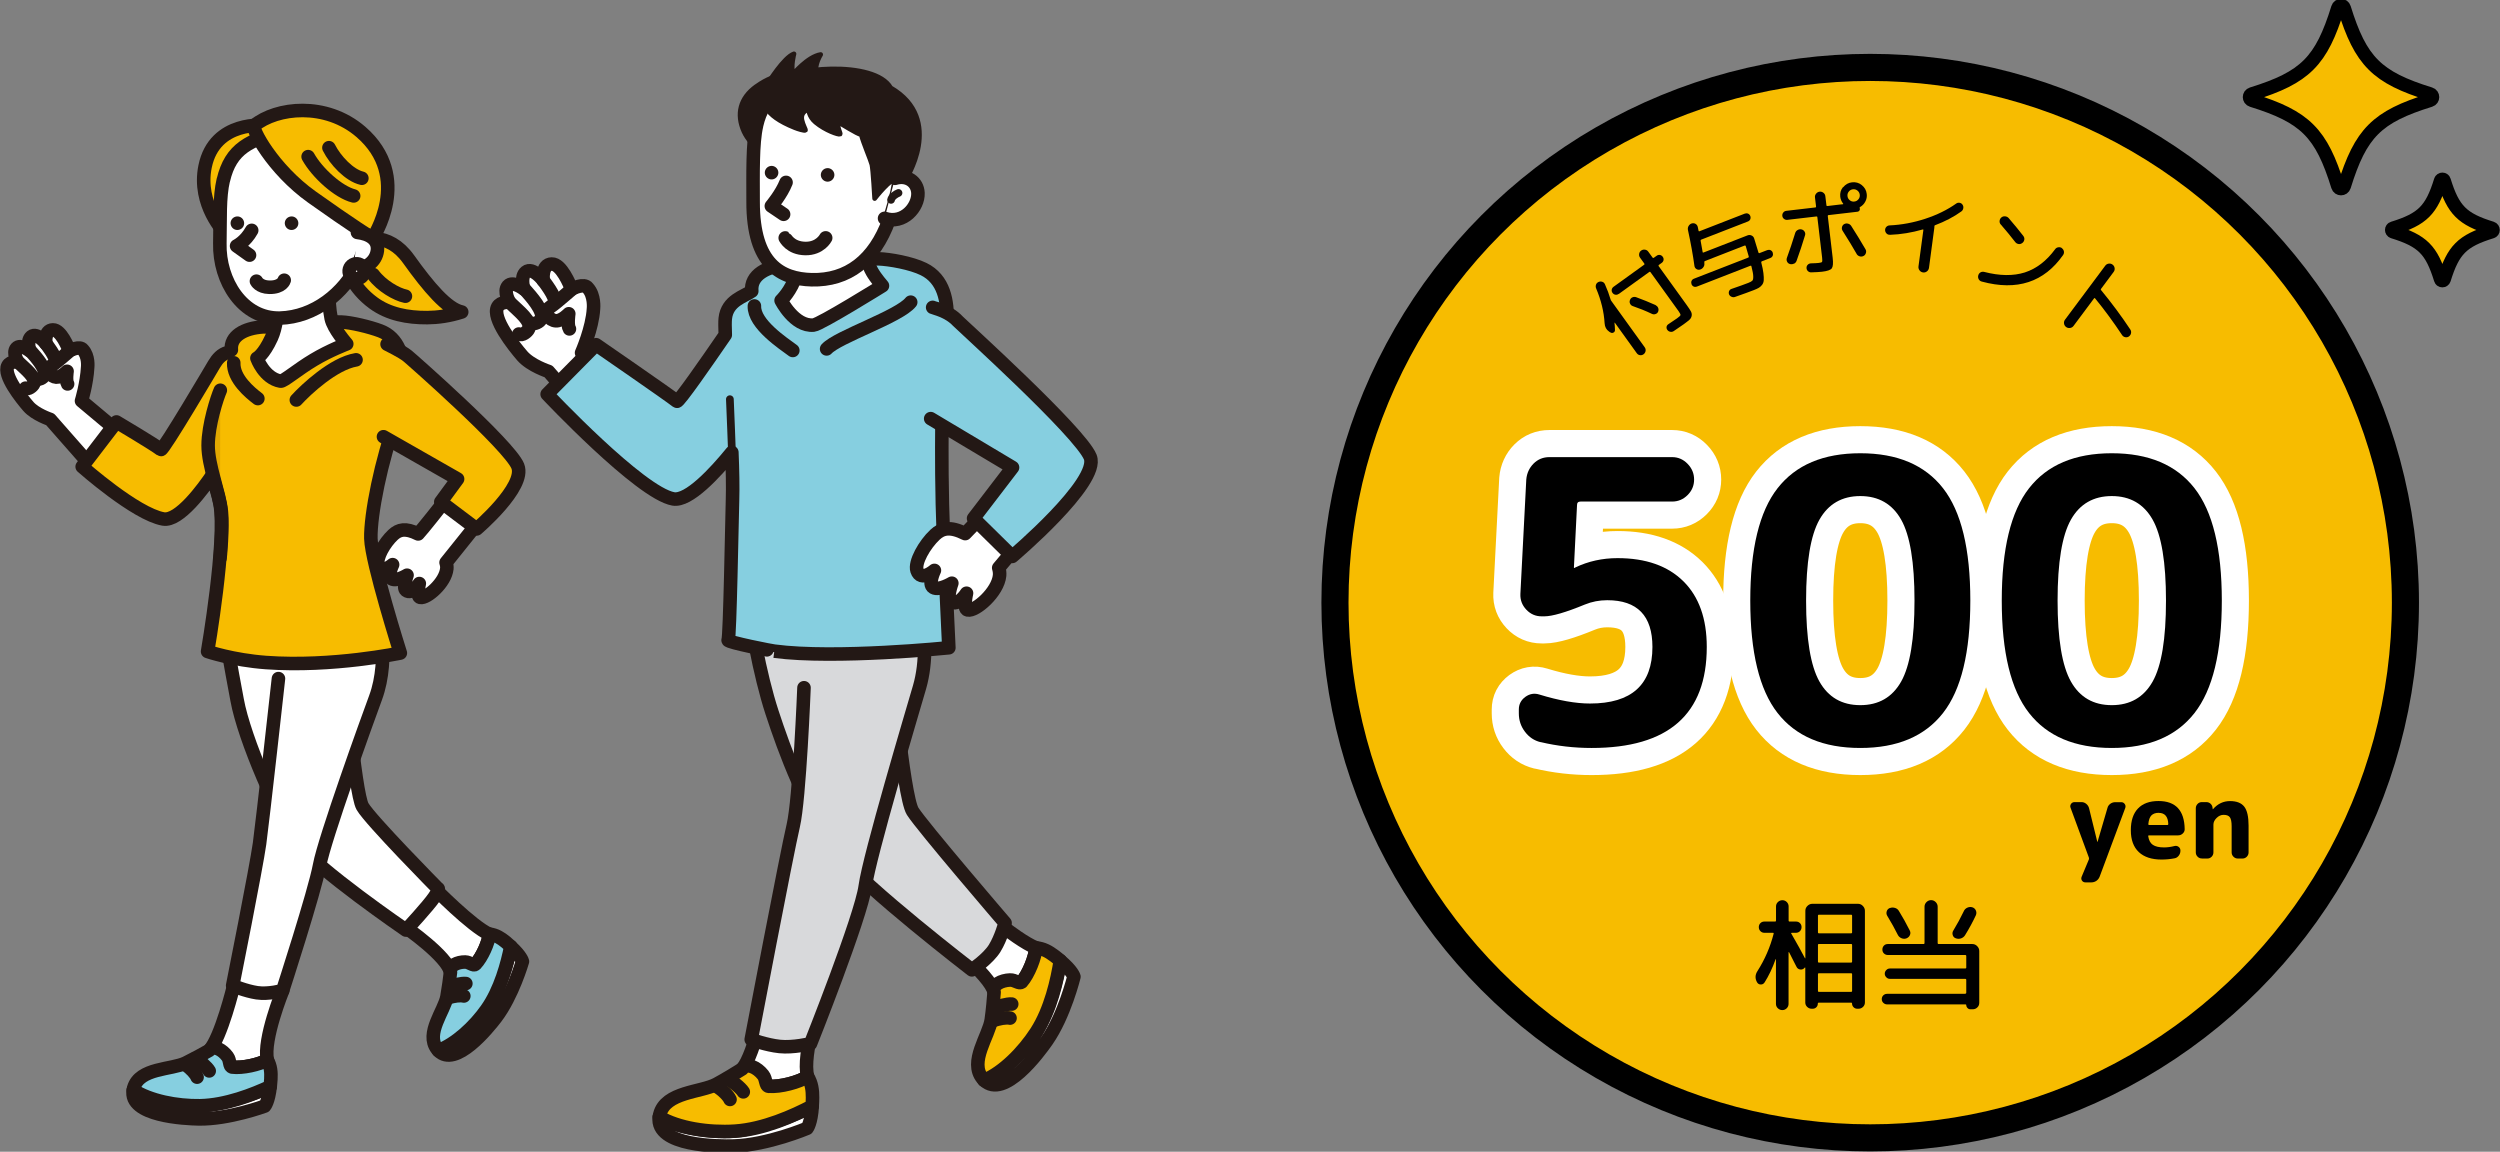 <?xml version="1.0" encoding="UTF-8"?><svg id="_レイヤー_2" xmlns="http://www.w3.org/2000/svg" xmlns:xlink="http://www.w3.org/1999/xlink" viewBox="0 0 369 170"><rect x="0" y="0" width="369" height="170" fill="#808080" stroke="none"/><defs><style>.cls-1,.cls-2,.cls-3{fill:none;}.cls-4{clip-path:url(#clippath);}.cls-5,.cls-6{stroke-width:1.14px;}.cls-5,.cls-6,.cls-7,.cls-8,.cls-9,.cls-10,.cls-2,.cls-11,.cls-12,.cls-3,.cls-13{stroke-linecap:round;stroke-linejoin:round;}.cls-5,.cls-6,.cls-7,.cls-8,.cls-9,.cls-10,.cls-2,.cls-11,.cls-13{stroke:#231815;}.cls-5,.cls-9{fill:#fff;}.cls-6,.cls-10{fill:#e3a800;}.cls-14,.cls-15,.cls-11,.cls-12{fill:#f7bc00;}.cls-16,.cls-8{fill:#86cfe0;}.cls-17,.cls-13{fill:#231815;}.cls-7{fill:#d8d9db;}.cls-7,.cls-8,.cls-9,.cls-10,.cls-2,.cls-11,.cls-12{stroke-width:2px;}.cls-15{stroke-miterlimit:10;stroke-width:4px;}.cls-15,.cls-12{stroke:#000;}.cls-3{stroke:#fff;stroke-width:8px;}.cls-13{stroke-width:.7px;}</style><clipPath id="clippath"><rect class="cls-1" width="369" height="170"/></clipPath></defs><g id="_指示"><g class="cls-4"><g><g><path class="cls-12" d="M358.69,14.8c-7.88,2.44-10.25,4.82-12.69,12.69-.14,.46-.79,.46-.93,0-2.44-7.88-4.82-10.25-12.69-12.69-.46-.14-.46-.79,0-.93,7.88-2.44,10.25-4.82,12.69-12.69,.14-.46,.79-.46,.93,0,2.44,7.88,4.82,10.25,12.69,12.69,.46,.14,.46,.79,0,.93Z"/><path class="cls-12" d="M367.78,34.2c-4.36,1.35-5.68,2.67-7.03,7.03-.08,.25-.44,.25-.51,0-1.35-4.36-2.67-5.68-7.03-7.03-.25-.08-.25-.44,0-.51,4.36-1.35,5.68-2.67,7.03-7.03,.08-.25,.44-.25,.51,0,1.35,4.36,2.67,5.68,7.03,7.03,.25,.08,.25,.44,0,.51Z"/></g><g><circle class="cls-15" cx="276.04" cy="88.95" r="79"/><g><path d="M237.67,49.06l-.17-.12c-.41-.28-.63-.69-.66-1.23-.1-1.68-.51-3.39-1.25-5.14-.08-.19-.08-.37-.02-.55,.06-.18,.19-.32,.37-.4,.18-.08,.36-.09,.55-.03s.32,.19,.4,.37c.34,.76,.62,1.51,.83,2.23,.02,.08,.05,.15,.1,.21l4.94,6.86c.12,.17,.16,.35,.13,.55-.04,.2-.14,.36-.3,.48-.17,.12-.35,.16-.54,.13-.2-.03-.35-.13-.47-.3l-3.23-4.49s-.02-.02-.03-.01c-.01,0-.02,.02-.02,.03,.04,.35,.06,.71,.07,1.07,0,.17-.08,.3-.23,.37-.15,.08-.3,.07-.44-.03Zm1.24-5.68c-.15,.11-.31,.15-.48,.12-.17-.03-.31-.12-.42-.27-.11-.15-.15-.31-.12-.48,.03-.17,.12-.31,.27-.42l4.52-3.26c.06-.04,.07-.1,.02-.17l-.63-.87c-.12-.17-.16-.35-.13-.56,.03-.21,.13-.37,.3-.49,.17-.12,.35-.16,.56-.13,.21,.03,.37,.13,.49,.3l.63,.87c.05,.07,.11,.08,.18,.03l.42-.3c.15-.11,.31-.15,.48-.12,.17,.03,.31,.12,.42,.27s.15,.31,.12,.48c-.03,.17-.12,.31-.27,.42l-.42,.3c-.07,.05-.08,.11-.03,.18l4.15,5.76c.29,.41,.5,.72,.61,.93,.11,.21,.15,.42,.11,.64-.04,.22-.14,.41-.32,.58-.18,.16-.48,.4-.9,.7-.35,.25-.83,.58-1.43,.98-.16,.1-.32,.14-.5,.1-.18-.03-.32-.12-.43-.26-.11-.14-.15-.29-.13-.46,.03-.17,.12-.3,.27-.4,.55-.36,.97-.65,1.29-.87,.32-.23,.49-.39,.5-.48,.02-.09-.08-.28-.28-.57l-4.15-5.76c-.05-.07-.1-.08-.16-.04l-4.52,3.26Zm5.48,1.69c.17,.08,.29,.21,.36,.39s.06,.36-.01,.54c-.07,.17-.2,.29-.38,.35-.18,.07-.36,.06-.53-.02-.94-.45-1.89-.83-2.83-1.15-.18-.06-.32-.18-.4-.36-.09-.17-.09-.35-.02-.53,.06-.18,.18-.32,.36-.4,.18-.08,.36-.09,.54-.03,.97,.35,1.94,.75,2.93,1.19Z"/><path d="M250.48,42.3c-.17,.06-.33,.06-.48,0-.16-.07-.27-.19-.33-.35-.06-.17-.06-.33,0-.48,.07-.16,.19-.27,.35-.33l8.02-3.12c.08-.03,.1-.08,.08-.15-.28-.96-.44-1.48-.45-1.55-.03-.08-.08-.1-.15-.08l-5.87,2.29c-.08,.03-.11,.08-.09,.14,0,.02,0,.05,0,.09,0,.04,0,.07,0,.09,.03,.21-.01,.4-.14,.58-.12,.18-.29,.3-.49,.36-.19,.05-.37,.03-.54-.08-.17-.11-.26-.26-.29-.45-.22-1.62-.54-3.39-.96-5.32-.04-.21-.01-.41,.1-.59,.11-.18,.26-.31,.46-.37,.2-.06,.38-.04,.56,.06,.17,.1,.28,.25,.33,.45,.02,.06,.04,.16,.06,.29,.03,.13,.05,.23,.06,.29,0,.03,.02,.05,.05,.06,.03,.01,.06,.01,.09,0l6.68-2.6c.17-.06,.33-.06,.48,0,.16,.07,.27,.19,.33,.35s.06,.33,0,.48c-.07,.16-.19,.27-.35,.33l-6.89,2.68c-.07,.03-.1,.08-.09,.16,.09,.44,.19,.99,.3,1.67,0,.08,.05,.1,.13,.07l6.5-2.53c.2-.08,.4-.07,.59,.02,.2,.09,.33,.24,.39,.45,.24,.76,.44,1.45,.63,2.07,.03,.08,.08,.1,.15,.08l1.14-.44c.17-.06,.33-.06,.48,0,.16,.07,.27,.19,.33,.35,.06,.17,.06,.33,0,.48-.07,.16-.19,.27-.35,.33l-1.25,.49c-.07,.03-.1,.08-.09,.16,.16,.63,.27,1.15,.32,1.58,.05,.43,.07,.78,.05,1.05s-.1,.5-.25,.69c-.15,.19-.31,.33-.48,.43-.17,.1-.42,.22-.74,.34-.62,.24-1.54,.58-2.78,1.01-.17,.06-.34,.05-.51-.03-.17-.07-.29-.19-.36-.35-.06-.17-.06-.33,.01-.49,.07-.16,.19-.27,.36-.32,1.09-.37,1.91-.67,2.48-.89,.3-.12,.49-.22,.59-.33,.1-.1,.14-.31,.13-.63,0-.32-.1-.81-.27-1.49-.01-.08-.06-.11-.14-.08l-7.91,3.08Z"/><path d="M272.05,27.64c.34-.42,.77-.67,1.31-.73,.54-.06,1.02,.07,1.44,.41,.42,.34,.67,.77,.73,1.31,.05,.4-.02,.77-.21,1.12-.18,.35-.44,.62-.78,.81-.06,.04-.08,.08-.05,.15,.01,.03,.02,.07,.03,.12,.01,.1-.02,.19-.09,.28-.07,.08-.16,.13-.26,.14l-4.28,.5c-.08,0-.12,.06-.11,.14l.72,6.13c.1,.82,.05,1.34-.13,1.59-.18,.24-.67,.41-1.46,.5-.38,.04-.91,.07-1.6,.09-.18,0-.33-.06-.47-.19-.13-.13-.2-.29-.2-.48,0-.18,.06-.33,.19-.46,.13-.13,.29-.19,.48-.2,.49-.01,.86-.03,1.12-.06,.3-.03,.47-.09,.51-.16,.04-.07,.04-.29,0-.65l-.7-5.94c0-.08-.06-.12-.14-.11l-4.28,.5c-.19,.02-.35-.02-.5-.14-.15-.11-.23-.26-.25-.44-.02-.19,.02-.35,.14-.5s.26-.23,.45-.25l4.28-.5c.08,0,.12-.06,.11-.14l-.16-1.33c-.03-.21,.03-.4,.17-.57,.14-.17,.3-.26,.51-.29,.2-.02,.39,.03,.56,.16,.17,.13,.27,.3,.29,.52l.16,1.33c0,.08,.06,.12,.14,.11l1.93-.23c.16-.02,.27-.03,.35-.03,.02,0,.03-.01,.05-.03s.01-.04,0-.06c-.24-.3-.38-.64-.43-1.01-.06-.54,.07-1.02,.41-1.44Zm-7.29,11.28c-.19,.09-.38,.11-.57,.05-.2-.06-.34-.18-.42-.36-.09-.18-.09-.36-.02-.56,.41-1.12,.82-2.34,1.22-3.65,.06-.2,.18-.35,.36-.45s.36-.14,.57-.09c.19,.04,.34,.15,.45,.32s.13,.35,.08,.53c-.38,1.27-.8,2.53-1.26,3.8-.07,.19-.2,.33-.39,.42Zm9.28-1.44c-.52-.92-1.21-2.06-2.08-3.43-.1-.17-.13-.35-.08-.54,.05-.19,.16-.34,.32-.43,.18-.1,.36-.12,.56-.07,.2,.05,.35,.15,.47,.32,.71,1.11,1.42,2.26,2.11,3.45,.11,.18,.13,.36,.07,.56-.06,.2-.17,.35-.35,.44s-.36,.12-.56,.06c-.2-.06-.35-.17-.46-.35Zm-1.01-7.92c.2,.16,.42,.22,.67,.19,.25-.03,.45-.14,.61-.34,.16-.2,.22-.42,.19-.67-.03-.25-.14-.45-.34-.61-.2-.16-.42-.22-.67-.19-.25,.03-.45,.14-.61,.34-.16,.2-.22,.42-.19,.67,.03,.25,.14,.45,.34,.61Z"/><path d="M278.94,34.65c-.19,.01-.35-.05-.48-.18-.13-.13-.21-.3-.22-.5,0-.19,.06-.35,.18-.48,.13-.13,.28-.21,.47-.22,1.78-.08,3.54-.41,5.28-.98,1.74-.57,3.26-1.32,4.56-2.24,.15-.11,.31-.15,.5-.12,.19,.03,.33,.12,.44,.28,.11,.17,.15,.34,.11,.54-.04,.19-.13,.35-.29,.46-1.09,.79-2.39,1.47-3.89,2.04-.06,.02-.08,.07-.08,.15,0,.04,0,.1-.01,.2l-.79,5.93c-.03,.21-.13,.39-.3,.52-.17,.14-.37,.19-.58,.16-.21-.03-.39-.13-.52-.31-.13-.18-.18-.37-.15-.59l.72-5.36c.01-.08-.02-.11-.1-.08-1.6,.46-3.21,.73-4.85,.79Z"/><path d="M304.33,36.63c.16,.12,.26,.27,.3,.46,.04,.19,0,.37-.11,.54-2.81,4.02-6.81,5.34-12.01,3.93-.2-.05-.35-.17-.45-.34-.1-.18-.12-.37-.07-.57,.05-.19,.16-.34,.32-.44,.17-.1,.35-.12,.54-.08,2.31,.6,4.31,.62,6.02,.08,1.7-.55,3.19-1.69,4.47-3.43,.11-.16,.27-.25,.46-.28,.19-.03,.37,0,.53,.11Zm-9.01-3.48c-.14-.16-.2-.34-.18-.54,.02-.2,.1-.37,.26-.51,.15-.13,.34-.19,.55-.17,.21,.02,.39,.1,.53,.26,.79,.92,1.51,1.79,2.15,2.62,.13,.17,.19,.35,.16,.55-.03,.2-.12,.37-.29,.5-.17,.13-.35,.19-.55,.16-.2-.03-.37-.12-.5-.29-.64-.83-1.35-1.69-2.13-2.59Z"/><path d="M305.52,48.41c-.21,.03-.4-.02-.57-.15-.17-.13-.27-.3-.3-.51-.03-.21,.02-.4,.15-.57l5.94-7.97c.13-.17,.3-.27,.51-.3,.21-.03,.4,.02,.57,.15,.17,.13,.27,.3,.3,.51,.03,.21-.02,.4-.15,.57l-1.86,2.5c-.05,.07-.05,.12,0,.17,1.53,1.85,2.97,3.79,4.32,5.82,.11,.16,.15,.35,.11,.55-.04,.2-.15,.36-.31,.48-.16,.11-.35,.15-.54,.11-.2-.04-.35-.14-.46-.3-1.26-1.9-2.59-3.72-4-5.44-.05-.06-.1-.06-.14,0l-3.04,4.08c-.13,.17-.3,.27-.51,.3Z"/></g><g><path d="M260.43,145.03c-.13,.19-.31,.29-.55,.28-.23,0-.41-.11-.53-.31-.32-.55-.31-1.11,.05-1.67,1.08-1.69,1.88-3.53,2.39-5.51,.02-.1-.01-.14-.11-.14h-1.26c-.23,0-.42-.08-.58-.24-.16-.16-.24-.36-.24-.6,0-.23,.08-.42,.23-.58,.16-.16,.35-.24,.59-.24h1.58c.1,0,.14-.05,.14-.16v-2.07c0-.25,.09-.47,.28-.65,.19-.18,.41-.27,.66-.27s.47,.09,.65,.27c.18,.18,.27,.4,.27,.65v2.07c0,.11,.05,.16,.14,.16h.95c.24,0,.44,.08,.59,.24,.16,.16,.23,.36,.23,.58,0,.24-.08,.44-.24,.6-.16,.16-.36,.24-.58,.24h-.61c-.11,0-.14,.04-.09,.11,.82,1.42,1.49,2.63,2.02,3.64,.01,.01,.02,.02,.04,.02s.02-.01,.02-.04v-6.98c0-.28,.1-.52,.31-.72,.2-.2,.44-.31,.72-.31h6.73c.28,0,.52,.1,.72,.31,.2,.2,.31,.44,.31,.72v13.52c0,.26-.09,.49-.28,.67-.19,.18-.41,.27-.68,.27h-.16c-.22,0-.4-.07-.55-.22s-.23-.33-.23-.55c0-.08-.04-.13-.13-.13h-4.79c-.08,0-.13,.04-.13,.13,0,.22-.07,.4-.22,.55-.15,.15-.33,.22-.55,.22h-.14c-.25,0-.47-.09-.66-.27-.19-.18-.28-.4-.28-.65v-5.13s-.01-.04-.04-.04c-.02,0-.04,0-.05,.03l-.13,.13c-.17,.13-.36,.17-.58,.13-.22-.05-.38-.17-.48-.36-.08-.16-.2-.38-.35-.68-.15-.29-.29-.56-.41-.81-.13-.25-.24-.48-.35-.69-.01-.01-.03-.02-.05-.02s-.03,.01-.03,.04v7.6c0,.25-.09,.47-.27,.65-.18,.18-.4,.27-.65,.27s-.47-.09-.66-.27-.28-.4-.28-.65v-6.61s-.03,0-.05,.02c-.46,1.3-1.01,2.46-1.67,3.49Zm7.9-9.86v2.43c0,.11,.05,.16,.16,.16h4.72c.11,0,.16-.05,.16-.16v-2.43c0-.11-.05-.16-.16-.16h-4.72c-.11,0-.16,.05-.16,.16Zm0,4.32v2.43c0,.11,.05,.16,.16,.16h4.72c.11,0,.16-.05,.16-.16v-2.43c0-.11-.05-.16-.16-.16h-4.72c-.11,0-.16,.05-.16,.16Zm0,4.32v2.43c0,.11,.05,.16,.16,.16h4.72c.11,0,.16-.05,.16-.16v-2.43c0-.11-.05-.16-.16-.16h-4.72c-.11,0-.16,.05-.16,.16Z"/><path d="M290.06,146.67c.11,0,.16-.05,.16-.16v-1.87c0-.11-.05-.16-.16-.16h-11.11c-.2,0-.38-.07-.53-.23-.15-.15-.23-.33-.23-.53s.07-.38,.23-.54c.15-.16,.33-.23,.53-.23h11.11c.11,0,.16-.05,.16-.14v-1.69c0-.11-.05-.16-.16-.16h-11.41c-.23,0-.42-.08-.58-.23-.16-.16-.23-.35-.23-.58s.08-.42,.23-.58,.35-.23,.58-.23h5.27c.1,0,.14-.05,.14-.16v-5.35c0-.26,.1-.49,.29-.68,.19-.19,.42-.29,.68-.29s.49,.1,.68,.29c.19,.19,.29,.42,.29,.68v5.35c0,.11,.05,.16,.14,.16h4.97c.28,0,.52,.1,.72,.31,.2,.2,.31,.44,.31,.72v7.63c0,.28-.09,.51-.28,.69-.19,.19-.42,.28-.69,.28h-.34c-.17,0-.31-.06-.43-.19-.12-.13-.18-.27-.18-.44,0-.06-.04-.09-.11-.09h-11.57c-.22,0-.4-.08-.56-.23s-.23-.34-.23-.56,.08-.4,.23-.55c.16-.15,.34-.22,.56-.22h11.52Zm-11.12-12.64c.25-.1,.51-.1,.77-.02,.26,.08,.45,.24,.58,.47,.54,.88,1.07,1.82,1.58,2.84,.12,.23,.14,.46,.04,.68-.09,.23-.26,.39-.49,.49-.24,.1-.49,.1-.74,0-.25-.1-.44-.26-.56-.5-.43-.86-.95-1.81-1.57-2.83-.12-.2-.14-.42-.07-.65,.07-.23,.22-.39,.45-.49Zm10.91,.47c.11-.24,.28-.42,.53-.53,.25-.11,.5-.13,.75-.05,.24,.08,.41,.24,.51,.47,.1,.23,.1,.46,0,.7-.46,.98-.99,1.97-1.6,2.95-.14,.23-.35,.38-.6,.47-.26,.08-.51,.08-.77-.02-.23-.08-.38-.24-.45-.48-.07-.23-.04-.45,.09-.66,.56-.92,1.08-1.88,1.55-2.86Z"/></g><g><path d="M308.32,126.58l-2.7-7.34c-.09-.2-.06-.39,.06-.58,.13-.18,.3-.27,.53-.27h1.01c.26,0,.49,.08,.7,.25,.21,.17,.35,.38,.42,.63l1.22,4.98s0,.02,.02,.02,.02,0,.02-.02l1.46-4.99c.06-.26,.21-.46,.42-.62,.22-.16,.47-.24,.74-.24h.88c.21,0,.38,.09,.51,.27,.13,.18,.15,.37,.08,.58l-3.78,10.14c-.1,.26-.26,.46-.48,.62-.22,.15-.47,.23-.74,.23h-.88c-.22,0-.39-.09-.51-.26-.12-.18-.13-.37-.05-.57l1.07-2.56s.02-.09,.02-.13,0-.09-.02-.13Z"/><path d="M319.04,126.87c-1.45,0-2.57-.37-3.35-1.1-.78-.74-1.18-1.81-1.18-3.22s.35-2.47,1.05-3.21c.7-.74,1.71-1.11,3.03-1.11,2.54,0,3.83,1.39,3.87,4.16,0,.26-.1,.47-.3,.65-.2,.18-.42,.26-.68,.26h-4.27c-.11,0-.15,.05-.13,.14,.09,.59,.31,1.01,.68,1.26,.37,.25,.92,.38,1.66,.38,.48,0,1-.07,1.55-.21,.22-.05,.42-.01,.6,.13,.18,.14,.26,.32,.26,.54v.03c0,.27-.08,.51-.25,.73-.17,.22-.38,.35-.63,.39-.62,.12-1.26,.18-1.92,.18Zm-.4-6.9c-.48,0-.84,.13-1.09,.38-.25,.25-.4,.68-.46,1.29,0,.09,.04,.13,.11,.13h2.7c.1,0,.14-.05,.14-.14-.04-1.1-.51-1.65-1.41-1.65Z"/><path d="M324.99,126.71c-.25,0-.46-.09-.63-.27-.18-.18-.26-.39-.26-.64v-6.5c0-.25,.09-.46,.26-.64s.39-.27,.63-.27h.66c.26,0,.47,.09,.65,.26,.18,.18,.27,.39,.28,.65l.02,.13s0,.02,.02,.02l.03-.03c.69-.79,1.53-1.18,2.5-1.18s1.67,.27,2.1,.82c.43,.55,.64,1.49,.64,2.81v3.94c0,.25-.09,.46-.26,.64-.18,.18-.39,.27-.63,.27h-.7c-.25,0-.46-.09-.64-.27-.18-.18-.27-.39-.27-.64v-3.86c0-.64-.09-1.08-.26-1.32s-.48-.36-.93-.36c-.37,0-.72,.15-1.03,.46-.31,.3-.47,.63-.47,.98v4.1c0,.25-.09,.46-.26,.64-.18,.18-.39,.27-.63,.27h-.78Z"/></g><g><g><path class="cls-3" d="M227.37,109.54c-.93-.23-1.69-.74-2.29-1.54-.6-.79-.9-1.69-.9-2.7v-.58c0-.77,.32-1.39,.96-1.86,.64-.46,1.32-.58,2.06-.35,2.9,.89,5.39,1.33,7.48,1.33,6.15,0,9.22-2.78,9.22-8.35,0-4.6-2.22-6.9-6.67-6.9-1.16,0-2.26,.21-3.31,.64-2.82,1.16-4.81,1.74-5.97,1.74h-.41c-.89,0-1.64-.33-2.26-.99-.62-.66-.91-1.43-.87-2.32l.87-16.88c.08-.93,.44-1.71,1.07-2.35,.64-.64,1.42-.96,2.35-.96h18.1c.89,0,1.65,.33,2.29,.99,.64,.66,.96,1.43,.96,2.32s-.32,1.65-.96,2.29c-.64,.64-1.4,.96-2.29,.96h-13.51c-.35,0-.52,.17-.52,.52l-.46,9.22s.02,.06,.06,.06h.06l.06-.06c1.93-.93,4.02-1.39,6.26-1.39,4.18,0,7.41,1.14,9.72,3.42,2.3,2.28,3.45,5.51,3.45,9.69,0,9.94-5.67,14.91-16.99,14.91-2.59,0-5.1-.29-7.54-.87Z"/><path class="cls-3" d="M286.79,105.24c-2.69,3.44-6.76,5.16-12.21,5.16s-9.52-1.72-12.21-5.16c-2.69-3.44-4.03-8.97-4.03-16.59s1.34-13.15,4.03-16.59c2.69-3.44,6.76-5.16,12.21-5.16s9.52,1.72,12.21,5.16c2.69,3.44,4.03,8.97,4.03,16.59s-1.34,13.15-4.03,16.59Zm-6.18-28.54c-1.31-2.32-3.33-3.48-6.03-3.48s-4.72,1.16-6.03,3.48c-1.31,2.32-1.97,6.3-1.97,11.95s.66,9.63,1.97,11.95c1.31,2.32,3.32,3.48,6.03,3.48s4.72-1.16,6.03-3.48c1.31-2.32,1.97-6.3,1.97-11.95s-.66-9.63-1.97-11.95Z"/><path class="cls-3" d="M323.91,105.24c-2.69,3.44-6.76,5.16-12.21,5.16s-9.52-1.72-12.21-5.16c-2.69-3.44-4.03-8.97-4.03-16.59s1.34-13.15,4.03-16.59c2.69-3.44,6.76-5.16,12.21-5.16s9.52,1.72,12.21,5.16c2.69,3.44,4.03,8.97,4.03,16.59s-1.34,13.15-4.03,16.59Zm-6.18-28.54c-1.31-2.32-3.33-3.48-6.03-3.48s-4.72,1.16-6.03,3.48c-1.31,2.32-1.97,6.3-1.97,11.95s.66,9.63,1.97,11.95c1.31,2.32,3.32,3.48,6.03,3.48s4.72-1.16,6.03-3.48c1.31-2.32,1.97-6.3,1.97-11.95s-.66-9.63-1.97-11.95Z"/></g><g><path d="M227.37,109.54c-.93-.23-1.69-.74-2.29-1.54-.6-.79-.9-1.69-.9-2.7v-.58c0-.77,.32-1.39,.96-1.86,.64-.46,1.32-.58,2.06-.35,2.9,.89,5.39,1.33,7.48,1.33,6.15,0,9.22-2.78,9.22-8.35,0-4.6-2.22-6.9-6.67-6.9-1.16,0-2.26,.21-3.31,.64-2.82,1.16-4.81,1.74-5.97,1.74h-.41c-.89,0-1.64-.33-2.26-.99-.62-.66-.91-1.43-.87-2.32l.87-16.88c.08-.93,.44-1.71,1.07-2.35,.64-.64,1.42-.96,2.35-.96h18.1c.89,0,1.65,.33,2.29,.99,.64,.66,.96,1.43,.96,2.32s-.32,1.65-.96,2.29c-.64,.64-1.4,.96-2.29,.96h-13.51c-.35,0-.52,.17-.52,.52l-.46,9.22s.02,.06,.06,.06h.06l.06-.06c1.93-.93,4.02-1.39,6.26-1.39,4.18,0,7.41,1.14,9.72,3.42,2.3,2.28,3.45,5.51,3.45,9.69,0,9.94-5.67,14.91-16.99,14.91-2.59,0-5.1-.29-7.54-.87Z"/><path d="M286.79,105.24c-2.69,3.44-6.76,5.16-12.21,5.16s-9.52-1.72-12.21-5.16c-2.69-3.44-4.03-8.97-4.03-16.59s1.34-13.15,4.03-16.59c2.69-3.44,6.76-5.16,12.21-5.16s9.52,1.72,12.21,5.16c2.69,3.44,4.03,8.97,4.03,16.59s-1.34,13.15-4.03,16.59Zm-6.18-28.54c-1.31-2.32-3.33-3.48-6.03-3.48s-4.72,1.16-6.03,3.48c-1.31,2.32-1.97,6.3-1.97,11.95s.66,9.63,1.97,11.95c1.31,2.32,3.32,3.48,6.03,3.48s4.72-1.16,6.03-3.48c1.31-2.32,1.97-6.3,1.97-11.95s-.66-9.63-1.97-11.95Z"/><path d="M323.91,105.24c-2.69,3.44-6.76,5.16-12.21,5.16s-9.52-1.72-12.21-5.16c-2.69-3.44-4.03-8.97-4.03-16.59s1.34-13.15,4.03-16.59c2.69-3.44,6.76-5.16,12.21-5.16s9.52,1.72,12.21,5.16c2.69,3.44,4.03,8.97,4.03,16.59s-1.34,13.15-4.03,16.59Zm-6.18-28.54c-1.31-2.32-3.33-3.48-6.03-3.48s-4.72,1.16-6.03,3.48c-1.31,2.32-1.97,6.3-1.97,11.95s.66,9.63,1.97,11.95c1.31,2.32,3.32,3.48,6.03,3.48s4.72-1.16,6.03-3.48c1.31-2.32,1.97-6.3,1.97-11.95s-.66-9.63-1.97-11.95Z"/></g></g></g><g><g><g><path class="cls-9" d="M86.76,42.49c-.55-.75-2.26,.1-2.39,.19-.25-.65-1.53-3.75-2.93-3.71-1.57,.04-1.26,2.41-1.26,2.41,0,0-1.58-2.04-2.56-1.23-.87,.71-.31,2.51-.31,2.51,0,0-1.62-1.28-2.34-.45-.71,.83,.24,2.41,.24,2.41,0,0-1.31-.15-1.76,.68-.9,1.67,2.39,5.78,3.64,7.23,1.26,1.45,3.86,2.29,3.86,2.29l2.71,3.1,5.45-3.16-3.27-2.69s1.6-3.6,1.76-6.52c0,0,.21-1.93-.85-3.06Z"/><path class="cls-9" d="M80.17,41.38s2.03,2.57,1.67,3.23"/><path class="cls-9" d="M77.43,42.68c1.01,1.13,2.89,3.26,2.48,4.32-.23,.61-1.11,.82-1.29,.75"/><path class="cls-9" d="M75.21,44.62c1.45,1.4,3.31,2.79,2.81,3.94-.17,.39-.98,1.06-1.44,.74"/><path class="cls-2" d="M84.63,42.53c-.2,.08-2.39,2.1-3.41,2.78-1.17,.79-.08,1.99,.82,2.04,.89,.05,1.91-1.04,1.91-1.04,0,0-.25,1.69,.1,2.24"/></g><g><g><path class="cls-9" d="M97.31,164.87c-.57,4.36,8.79,4.34,11.03,4.28,4.95-.14,10.79-2.61,10.79-2.61,0,0,.6-.73,.76-3.29-2.72,1.44-5.88,2.62-9.83,3.47-3.8,.82-9.94-.2-12.75-1.85Z"/><g><path class="cls-9" d="M121.22,147.34l-8.12-.44s-1.68,8.65-3.54,10.86c.94,.98,2.55,2.45,3.91,2.57,1.67,.15,4.51-.62,5.73-1.43-.88-3.34,2.02-11.56,2.02-11.56Z"/><path class="cls-11" d="M113.47,160.34c-.51-.04-.34-1.04-.85-1.68-.84-1.07-2.34-1.87-3.06-.89-.92,.58-2.4,1.49-3.8,2.25-2.26,1.23-7.55,1.11-8.38,4.49-.03,.12-.05,.24-.07,.36,2.81,1.66,7.27,2.34,11.15,2.09,4.24-.27,8.7-2.27,11.42-3.71,.02-.38,.05-.8,.05-1.22,0-1.1-.1-2.1-.73-3.13-1.22,.81-4.07,1.58-5.73,1.43Z"/></g></g><path class="cls-2" d="M107.32,159.22c.69,.28,2.03,1.36,2.39,1.94"/><path class="cls-2" d="M105.73,160.32c.91,.54,1.79,1.42,2.02,1.96"/></g><g><g><path class="cls-9" d="M145.26,159.45c2.93,2.83,8.07-4.14,9.25-5.84,2.62-3.76,4-9.45,4-9.45,0,0-.21-.85-2.03-2.37-.43,2.82-1.29,5.82-2.83,9.22-1.48,3.28-5.62,7.28-8.4,8.45Z"/><g><path class="cls-9" d="M143.13,132.86l-4.14,5.47s7.12,5.5,7.74,8.1c1.24-.15,3.22-.54,4.06-1.49,1.03-1.16,2.02-3.69,2.09-5.05-2.97-1.19-9.75-7.03-9.75-7.03Z"/><path class="cls-11" d="M150.79,144.94c-.31,.35-.96-.32-1.71-.29-1.26,.04-2.68,.71-2.35,1.79-.08,1-.21,2.6-.42,4.07-.33,2.36-3.33,6.23-1.27,8.7,.08,.09,.15,.17,.23,.25,2.78-1.17,5.74-4.12,7.69-7.14,2.13-3.3,3.1-7.71,3.54-10.53-.27-.23-.57-.48-.88-.71-.82-.61-1.61-1.08-2.73-1.18-.07,1.36-1.07,3.89-2.09,5.05Z"/></g></g><path class="cls-2" d="M146.57,148.9c.59-.35,2.13-.76,2.76-.7"/><path class="cls-2" d="M146.51,150.69c.9-.38,2.04-.54,2.57-.42"/></g><path class="cls-7" d="M131.39,96.11s1.89,21.37,3.32,23.64c1.43,2.26,13.64,16.48,13.64,16.48,0,0-.58,2.18-1.54,3.74-.96,1.56-3.36,3.18-3.36,3.18,0,0-16.05-12.37-19.4-16.81-5.05-6.69-8.25-15.55-10.1-21.19-1.8-5.49-3.42-14.25-3.44-17.45"/><path class="cls-7" d="M118.67,101.51s-.65,16.43-1.59,20.38c-.94,3.95-6.2,31.54-6.2,31.54,0,0,2.21,.82,4.2,1.03,1.99,.21,4.55-.41,4.55-.41,0,0,7.46-18.7,8.08-23.23,.62-4.53,6.89-25.53,8.01-29.38,2.22-7.66-1.12-16.91-1.38-17.74"/><g><path class="cls-16" d="M139.25,79.35c-.54-13.86,.06-22.29-.32-24.81-.28-1.86,3.4-11.87-2.6-14.82-1.83-.9-5-1.46-6.68-1.52-3.53-.12-9.09,1.46-9.09,1.46,0,0-2.47-.73-4.21-.62-3.21,.21-5.61,1.57-5.39,3.93-1.07,.79-3.63,1.35-3.91,4.04-.05,.46-.04,1.3,0,2.42-2.8,4.08-6.91,9.99-7.14,9.8-1.09-.88-11.93-8.35-11.93-8.35l-7.22,7.3s13.72,14.59,18.62,15.46c2.26,.4,6.17-3.84,8.64-6.87,.11,2.62,.16,5.07,.1,7.05-.09,2.92-.38,20.18-.65,20.67-.16,.3,6.81,1.66,6.82,1.62,8.98,1.2,25.76-.5,25.76-.5,0,0-.72-15.9-.81-16.28Z"/><path class="cls-2" d="M139.25,79.35c-.54-13.86,.06-22.29-.32-24.81-.28-1.86,3.4-11.87-2.6-14.82-1.83-.9-5-1.46-6.68-1.52-3.53-.12-9.09,1.46-9.09,1.46,0,0-2.47-.73-4.21-.62-3.21,.21-5.61,1.57-5.39,3.93-1.07,.79-3.63,1.35-3.91,4.04-.05,.46-.04,1.3,0,2.42-2.8,4.08-6.91,9.99-7.14,9.8-1.09-.88-11.93-8.35-11.93-8.35l-7.22,7.3s13.72,14.59,18.62,15.46c2.26,.4,6.17-3.84,8.64-6.87,.11,2.62,.16,5.07,.1,7.05-.09,2.92-.38,20.18-.65,20.67-.16,.3,6.81,1.66,6.82,1.62,8.98,1.2,25.76-.5,25.76-.5,0,0-.72-15.9-.81-16.28Z"/></g><path class="cls-9" d="M127.46,34.51s.07,3.52,1.27,5.61c.55,.96,1.52,2.06,1.52,2.06,0,0-9.19,5.71-10.16,5.8-2.84,.26-4.8-3.63-4.8-3.63,0,0,1.57-1.5,2.2-3.75,.57-2.02,.17-3.59,.17-3.59"/><path class="cls-13" d="M111.62,12.77c-2.37,1.7-2.96,4.07-1.82,6.62,1.07,2.38,3.97,3.97,3.97,3.97l3.13-12.15s-1.98-.8-5.27,1.56Z"/><path class="cls-9" d="M111.67,18.51c-.62,2.61-.51,7.27-.51,11.27-.02,9.28,4.15,11.39,8.64,11.51,5.3,.13,9.24-2.83,11.42-8.82,1.08-2.97,2.41-8.41,1.56-11.93-.85-3.52-7.08-9.42-12.41-8.14-5.33,1.28-7.59,1.39-8.71,6.11Z"/><path class="cls-13" d="M133.59,26.66s5.97-9-2.13-13.7c-2.36-4.12-15.05-3.13-17.41-.52-.23,.26-1.99,1.74-.89,3.57,.54,.9,1.76,1.88,4.17,2.84,.39,.16,1.42,.49,1.55,.37,.07-.06-.37-.77-.52-1.51-.13-.68,.09-1.2,.97-1.63,0,0,.03,1.12,1.04,1.96,1.47,1.23,3.42,1.87,3.62,1.76,.08-.05-.05-.28-.15-.6-.14-.44-.28-.89-.24-1.22,.64,.3,2.91,1.81,3.52,1.89,.32,1.25,1.4,3.74,1.57,4.42,.17,.67,.41,5.01,.41,5.01,0,0,2.44-3.15,3.31-2.9,.86,.25,.77,.24,.77,.24"/><path class="cls-9" d="M121.87,35.11s-.82,1.61-3.01,1.57c-2.22-.04-2.92-1.54-2.96-1.56"/><path class="cls-9" d="M132.1,26.32c1.79-.56,3.32,.51,3.39,2.18,.08,2.06-2.13,4.68-4.93,3.73"/><path class="cls-9" d="M116.02,26.92c-.67,1.71-2.17,3.49-2.17,3.49l1.81,1.22"/><path class="cls-17" d="M123.12,25.55c.15,.53-.17,1.08-.7,1.23-.53,.15-1.08-.17-1.23-.7-.15-.53,.17-1.08,.7-1.23,.53-.15,1.08,.17,1.23,.7Z"/><path class="cls-17" d="M114.85,25.22c.15,.53-.17,1.08-.7,1.23-.53,.15-1.08-.17-1.23-.7-.15-.53,.17-1.08,.7-1.23,.53-.15,1.08,.17,1.23,.7Z"/><path class="cls-5" d="M131.52,29.5c.08-.45,.7-.87,1.1-1.02"/><path class="cls-10" d="M134.42,44.6c-1.68,2.13-10.78,5.11-12.41,6.9"/><path class="cls-10" d="M111.35,45.16c-.11,2.69,4.32,5.56,5.67,6.57"/><path class="cls-13" d="M113.38,12.25s2.32-3.78,3.81-4.3c0,0-.51,1.86-.13,3.01,0,0,2.14-2.6,4.07-2.91,0,0-.93,1.49-.66,2.62"/><path class="cls-6" d="M108.09,68.2c-.11-2.69-.25-7.17-.36-9.28"/><g><path class="cls-9" d="M147.54,84.92c.03-.37-.02-.74-.13-1.11l3.15-3.74s-5.05-3.66-5.33-4.3c-.24,.39-2.17,2.38-2.77,2.99-2.26-1.13-3.44-.78-4.45,.16-1.55,1.45-3.05,4.09-2.66,5.29,.58,1.75,2.57-.02,2.57-.02,0,0-1,2.04-.15,2.53,.85,.49,2.72-.64,2.72-.64,0,0-.81,2.2-.18,2.69,1.07,.83,2.35-1.21,2.35-1.21,0,0-.55,2.31,.16,2.47,1.15,.26,4.49-2.62,4.72-5.1Z"/><path class="cls-9" d="M144.82,75.34s-.02,.03,0,.06c.03-.05,.03-.07,0-.06Z"/></g><path class="cls-8" d="M137.37,61.79l12.08,7.21-5.75,7.51,5.71,5.62s12.99-10.98,11.51-14.67c-1.49-3.69-19.02-19.5-19.51-20.03-1.44-1.56-3.52-1.94-3.75-2.06"/></g><g><g><path class="cls-9" d="M12.24,51.62c-.46-.62-1.88,.09-1.99,.16-.21-.54-1.27-3.12-2.44-3.09-1.31,.03-1.05,2.01-1.05,2.01,0,0-1.31-1.7-2.13-1.02-.72,.59-.26,2.09-.26,2.09,0,0-1.35-1.06-1.95-.37-.59,.69,.2,2.01,.2,2.01,0,0-1.09-.13-1.46,.56-.75,1.39,1.99,4.82,3.03,6.02,1.05,1.2,3.21,1.91,3.21,1.91l6.3,7.17,4.25-4.94-5.92-4.96s.78-2.56,.91-4.99c0,0,.18-1.6-.7-2.55Z"/><path class="cls-9" d="M6.76,50.69s1.69,2.14,1.39,2.69"/><path class="cls-9" d="M4.48,51.77c.84,.94,2.41,2.72,2.07,3.6-.19,.5-.93,.68-1.08,.62"/><path class="cls-9" d="M2.63,53.39c1.21,1.17,2.76,2.32,2.34,3.28-.14,.32-.81,.88-1.2,.62"/><path class="cls-2" d="M10.47,51.65c-.16,.07-1.99,1.75-2.84,2.32-.97,.66-.06,1.66,.68,1.7,.74,.04,1.59-.87,1.59-.87,0,0-.21,1.41,.08,1.87"/></g><g><g><path class="cls-9" d="M19.67,160.88c-.69,3.87,7.67,4.23,9.67,4.27,4.43,.07,9.73-1.89,9.73-1.89,0,0,.57-.63,.81-2.9-2.49,1.17-5.36,2.1-8.91,2.7-3.43,.58-8.86-.58-11.3-2.17Z"/><g><path class="cls-9" d="M41.72,146.21l-7.23-.72s-1.85,7.65-3.6,9.55c.79,.91,2.17,2.29,3.39,2.45,1.48,.2,4.05-.37,5.18-1.05-.65-3.02,2.27-10.23,2.27-10.23Z"/><path class="cls-8" d="M34.27,157.49c-.45-.06-.26-.94-.69-1.53-.71-.99-2.02-1.76-2.7-.92-.84,.48-2.2,1.23-3.48,1.86-2.07,1.01-6.79,.69-7.66,3.67-.03,.11-.06,.22-.07,.32,2.44,1.59,6.39,2.38,9.87,2.32,3.79-.07,7.86-1.67,10.35-2.84,.04-.34,.07-.71,.09-1.09,.05-.98,0-1.88-.53-2.83-1.13,.67-3.7,1.25-5.18,1.05Z"/></g></g><path class="cls-2" d="M28.83,156.24c.6,.28,1.76,1.3,2.05,1.83"/><path class="cls-2" d="M27.37,157.16c.79,.52,1.54,1.34,1.72,1.83"/></g><g><g><path class="cls-9" d="M64.71,155.07c2.51,2.63,7.35-3.4,8.48-4.87,2.48-3.26,3.92-8.29,3.92-8.29,0,0-.16-.77-1.72-2.19-.49,2.5-1.37,5.14-2.87,8.12-1.45,2.87-5.28,6.29-7.81,7.23Z"/><g><path class="cls-9" d="M64.01,130.97l-4.16,5.9s6.19,4.28,6.64,6.63c1.12-.09,2.9-.37,3.68-1.18,.96-.99,1.94-3.22,2.05-4.43-2.61-1.17-8.23-6.92-8.23-6.92Z"/><path class="cls-8" d="M70.18,142.32c-.29,.31-.84-.32-1.52-.33-1.12-.01-2.42,.54-2.17,1.51-.1,.89-.29,2.31-.52,3.61-.38,2.09-3.21,5.43-1.46,7.72,.06,.08,.13,.16,.2,.23,2.52-.95,5.28-3.46,7.13-6.09,2.02-2.86,3.06-6.77,3.55-9.27-.23-.21-.49-.45-.76-.67-.71-.57-1.4-1.03-2.39-1.16-.11,1.21-1.1,3.44-2.05,4.43Z"/></g></g><path class="cls-2" d="M66.27,145.7c.54-.29,1.93-.6,2.49-.53"/><path class="cls-2" d="M66.15,147.29c.82-.31,1.84-.41,2.31-.28"/></g><path class="cls-9" d="M50.7,97.46s1.65,19.58,2.81,21.58c1.16,2.01,11.11,12.09,11.11,12.09,0,0,.38-.05-.51,1.27-.89,1.32-4.19,4.88-4.19,4.88,0,0-13.21-9.04-16.08-12.91-2.69-3.63-7.8-15.28-8.84-21.05-.83-4.6-2.18-11.09-2.08-13.86"/><path class="cls-9" d="M41.1,100.16s-2.31,20.87-2.79,24.36c-.48,3.48-3.97,20.95-3.97,20.95,0,0,1.88,.8,3.59,1.06,1.71,.26,3.79-.33,3.79-.33,0,0,4.73-14.58,5.45-18.47,.71-3.89,7.05-21.48,8.26-24.74,2.18-5.87,.4-13.32,.2-14.05"/><g><path class="cls-14" d="M58.61,61.65c.57-1.53,2.94-10.76-2.47-12.81-1.59-.6-4.33-1.26-5.79-1.31-3.06-.1-7.88,1.26-7.88,1.26,0,0-2.14-.63-3.65-.54-2.78,.18-4.86,1.36-4.67,3.4-.19,.14-.37,.26-.56,.39-.9,.24-1.49,.9-1.99,1.74,0,0-7.55,12.82-7.85,12.58-.91-.73-6.56-4.08-6.56-4.08l-5.06,6.6s7.89,7,11.97,7.72c2.35,.42,5.98-4.6,7.25-6.49,.35,1.46,.87,2.91,1.12,4.26,1,5.36-1.83,21.79-1.83,21.79,0,0,3.71,1.27,8.64,1.63,9.77,.71,19.81-1.4,19.81-1.4,0,0-4.26-13.42-4.35-16.9-.09-3.48,1.51-11.56,3.84-17.85Z"/><path class="cls-2" d="M58.61,61.65c.57-1.53,2.94-10.76-2.47-12.81-1.59-.6-4.33-1.26-5.79-1.31-3.06-.1-7.88,1.26-7.88,1.26,0,0-2.14-.63-3.65-.54-2.78,.18-4.86,1.36-4.67,3.4-.19,.14-.37,.26-.56,.39-.9,.24-1.49,.9-1.99,1.74,0,0-7.55,12.82-7.85,12.58-.91-.73-6.56-4.08-6.56-4.08l-5.06,6.6s7.89,7,11.97,7.72c2.35,.42,5.98-4.6,7.25-6.49,.35,1.46,.87,2.91,1.12,4.26,1,5.36-1.83,21.79-1.83,21.79,0,0,3.71,1.27,8.64,1.63,9.77,.71,19.81-1.4,19.81-1.4,0,0-4.26-13.42-4.35-16.9-.09-3.48,1.51-11.56,3.84-17.85Z"/></g><path class="cls-9" d="M48.6,40.6s-.26,3.87,.28,6.4c.34,1.57,2.3,3.76,2.3,3.76,0,0-2.55,.96-4.88,2.36-2.34,1.39-4.47,3.22-4.88,3.14-2.45-.42-3.5-3.39-3.5-3.39,0,0,.96-.43,2.15-3.02,1.37-3,.84-8.29,.84-8.29"/><path class="cls-10" d="M52.55,53.11c-3.31,.55-7.4,4.38-8.81,5.93"/><path class="cls-10" d="M34.5,53.55c-.1,2.33,2.4,4.41,3.56,5.28"/><path class="cls-11" d="M51.2,35.81c2.26-.64,6.1-1.77,9.12,2.46,2.97,4.15,5.7,7.35,7.83,7.78-1.82,.59-3.56,.82-5.08,.83-2.94,.02-5.7-.52-7.94-2.15-3.13-2.28-3.8-5.04-4.17-5.22"/><path class="cls-10" d="M55.08,40.52c1.26,1.69,3.48,2.94,4.76,3.2"/><path class="cls-11" d="M39.18,18.51s-7.5-.86-8.91,6.07c-1.15,5.64,2.92,9.77,2.92,9.77l6-15.84Z"/><path class="cls-9" d="M32.96,26.57c-.6,2.57-.43,5.69-.51,9.35-.13,5.56,3.38,11.17,8.87,11.03,5.11-.14,9.44-3.7,11.5-7.89,1.38-2.79,2.35-8.29,1.51-11.75-.84-3.46-6.99-9.26-12.24-7.99-5.25,1.27-8.03,2.61-9.12,7.26Z"/><path class="cls-11" d="M37.52,18.54c-.45,.37,2.67,6.38,8.53,10.55,5.85,4.17,8.95,6.09,8.95,6.09,0,0,6.04-9-1.74-15.72-5.17-4.46-12.43-3.64-15.74-.93Z"/><path class="cls-17" d="M44,32.68c.15,.53-.16,1.08-.7,1.23-.53,.15-1.08-.16-1.23-.7-.15-.53,.16-1.08,.7-1.23,.53-.15,1.08,.16,1.23,.7Z"/><path class="cls-17" d="M36,32.68c.15,.53-.16,1.08-.7,1.23-.53,.15-1.08-.16-1.23-.7-.15-.53,.16-1.08,.7-1.23,.53-.15,1.08,.16,1.23,.7Z"/><path class="cls-2" d="M45.48,23.12c1.34,2.41,4.48,5.24,6.72,5.8"/><path class="cls-2" d="M48.55,21.8c.96,1.9,3.03,4.08,4.86,4.51"/><path class="cls-9" d="M37.15,34c-.93,1.69-2.23,2.3-2.23,2.3l1.91,1.36"/><path class="cls-9" d="M52.76,34.31c1.74,.2,3.13,1.03,2.94,2.67-.19,1.64-1.75,2.81-3.49,2.61"/><path class="cls-9" d="M53.73,39.91c.07,.61-.37,1.15-.97,1.22-.61,.07-1.15-.37-1.22-.97-.07-.61,.37-1.15,.97-1.22,.61-.07,1.15,.37,1.22,.97Z"/><path class="cls-9" d="M41.95,41.36s-.29,1.08-2.21,1.04c-1.47-.03-1.89-.9-1.89-.9"/><path class="cls-10" d="M32.46,82.41c.02,.36,.47-4.64,.22-6.9-.31-2.88-1.96-6.74-1.96-9.77s1.35-7.13,1.8-8.14"/><path class="cls-9" d="M65.95,83.95c.03-.3-.01-.61-.11-.92l4.33-5.4s-4.28-3.19-4.51-3.73c-.2,.33-3.45,4.41-3.94,4.91-1.88-.94-2.86-.65-3.7,.13-1.29,1.2-2.54,3.41-2.21,4.41,.48,1.46,2.14-.01,2.14-.01,0,0-.83,1.7-.13,2.1,.71,.41,2.26-.54,2.26-.54,0,0-.67,1.84-.15,2.24,.89,.69,1.96-1.01,1.96-1.01,0,0-.46,1.92,.13,2.05,.96,.22,3.74-2.18,3.93-4.25Z"/><path class="cls-11" d="M56.6,64.46l10.94,6.24-2.48,3.38,5.29,3.99s7.31-6.21,6.07-9.28c-1.24-3.07-15.81-15.89-16.28-16.26-.83-.67-2.82-1.62-3.01-1.73"/></g></g></g></g></g></svg>